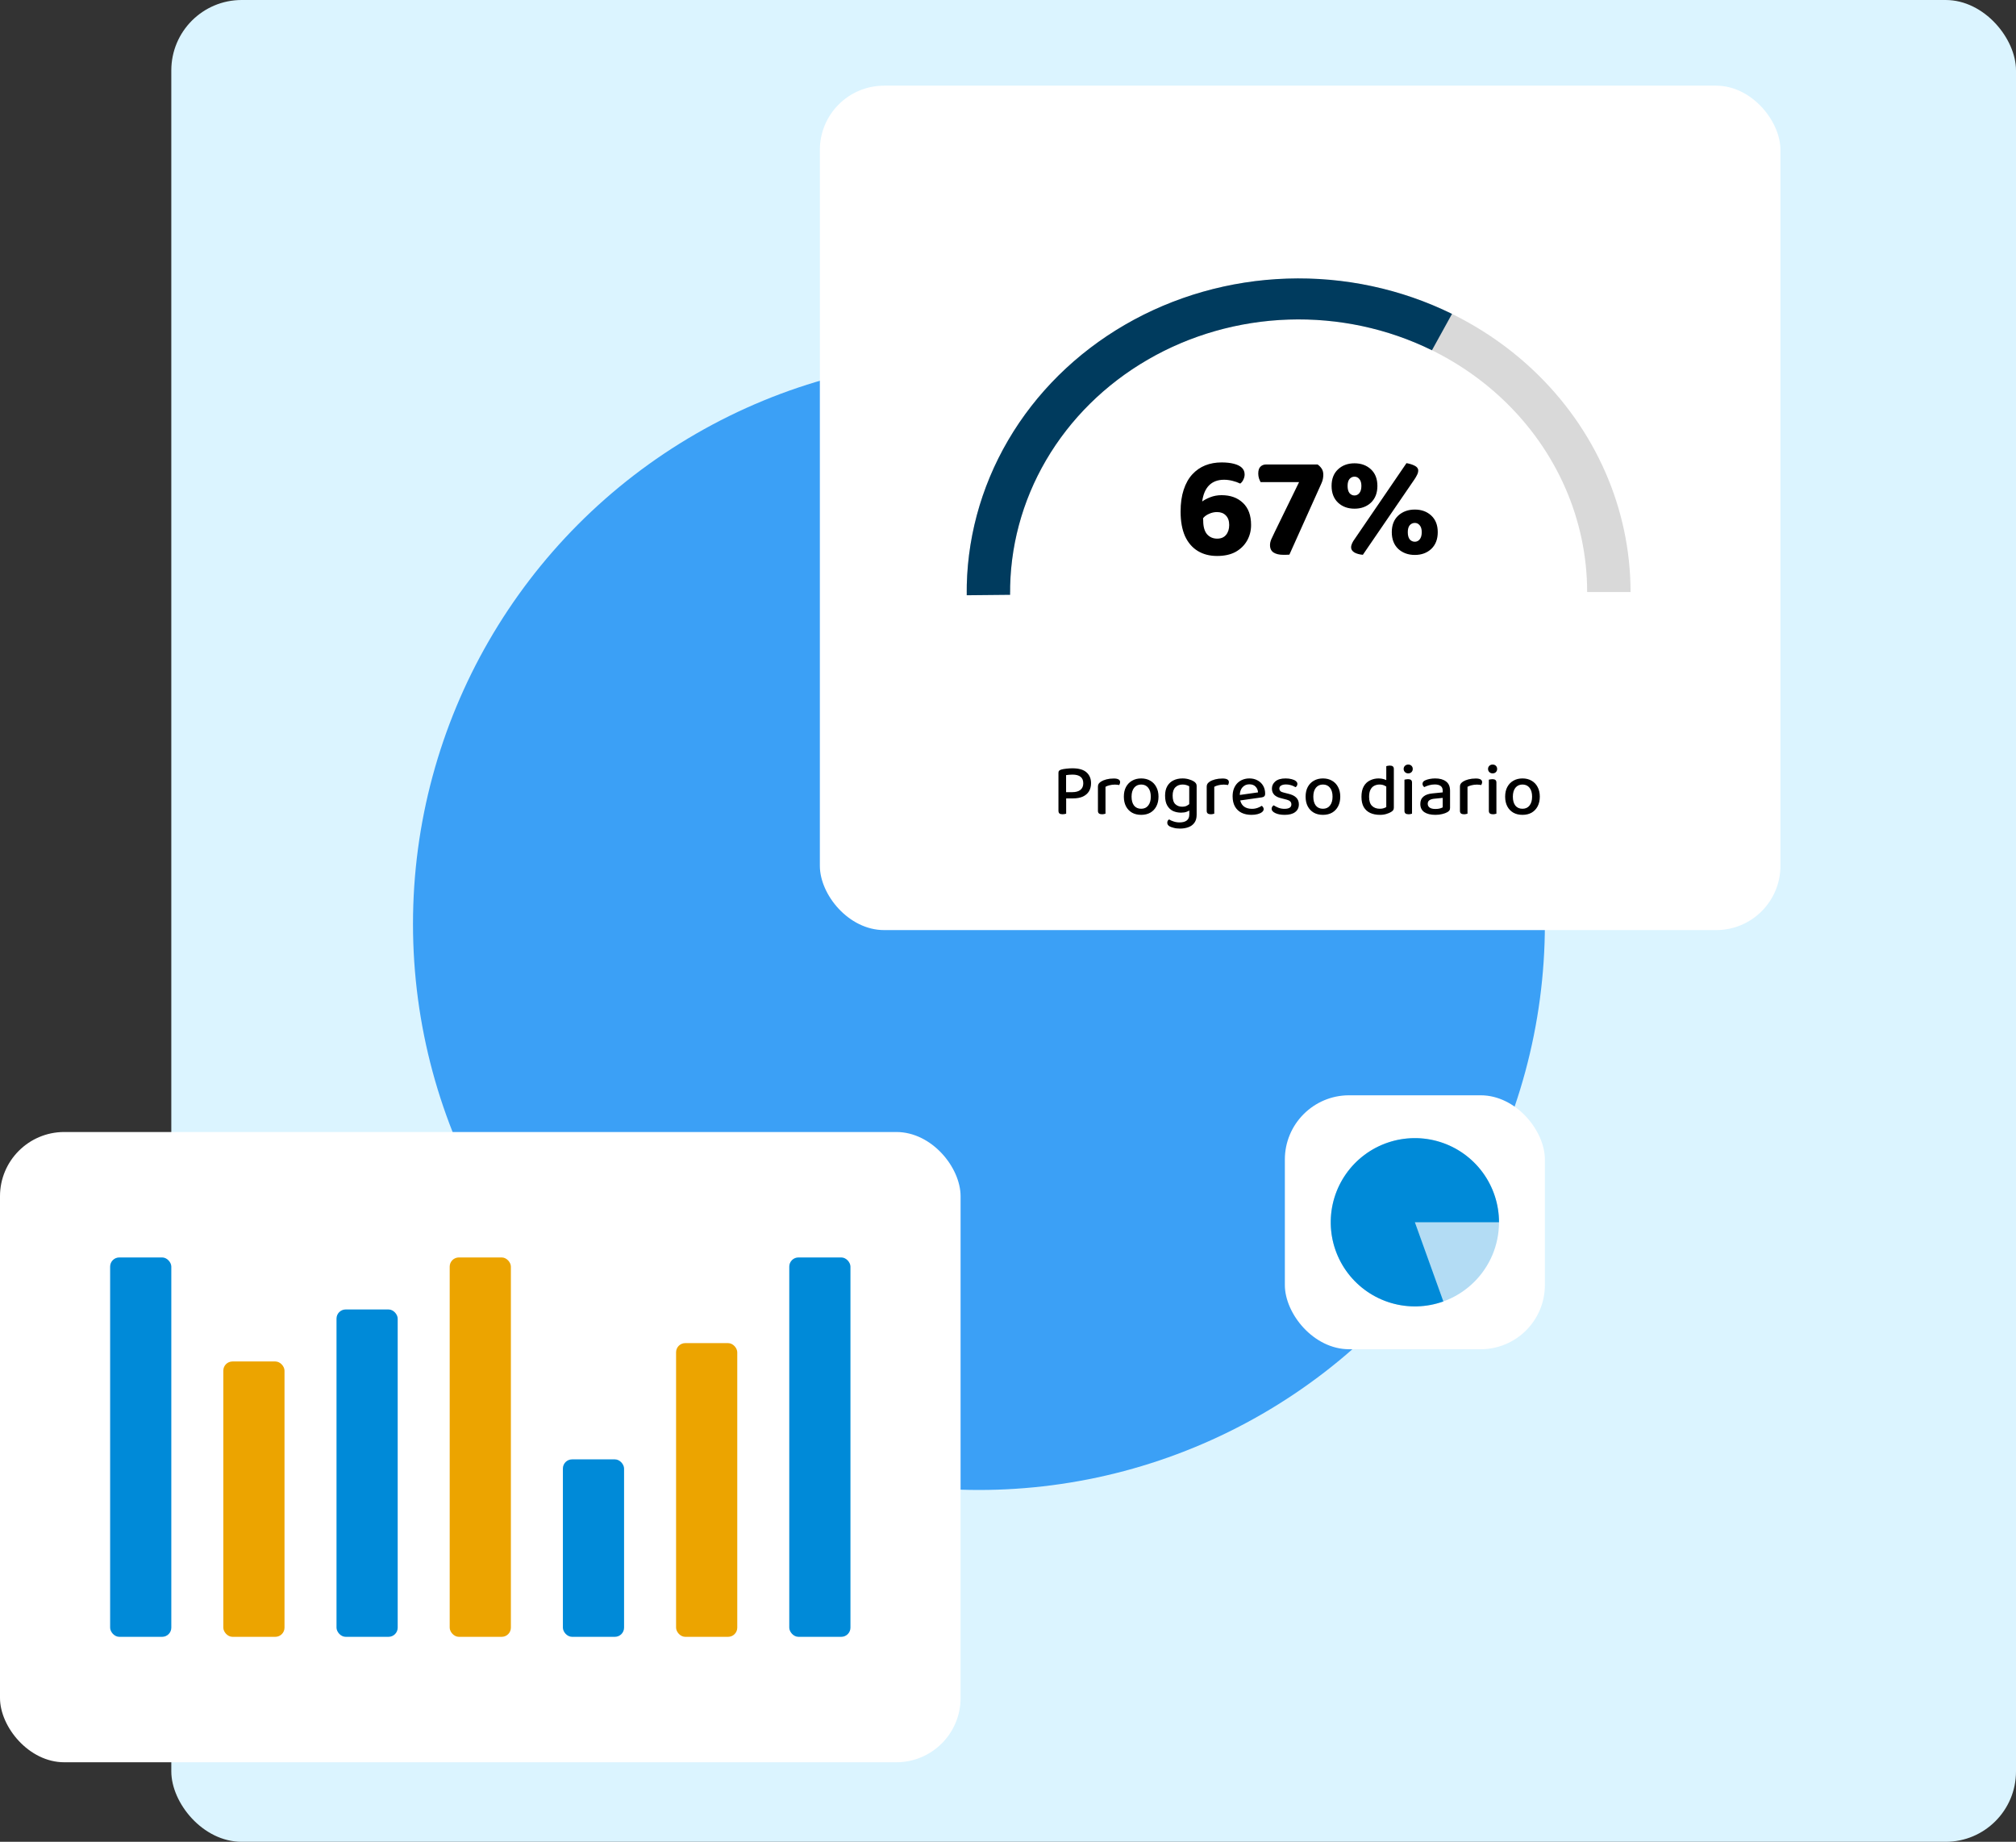 <svg width="659" height="602" viewBox="0 0 659 602" fill="none" xmlns="http://www.w3.org/2000/svg">
<rect x="0" y="0" width="659" height="602" fill="#333333" stroke="none"/>
<rect x="56" width="603" height="602" rx="23" fill="#DBF4FF"/>
<circle cx="320" cy="302" r="185" fill="#3BA0F6"/>
<rect y="370" width="314" height="206" rx="21" fill="white"/>
<rect x="268" y="28" width="314" height="276" rx="21" fill="white"/>
<rect x="36" y="411" width="20" height="124" rx="3" fill="#008AD8"/>
<rect x="73" y="445" width="20" height="90" rx="3" fill="#ECA400"/>
<rect x="110" y="428" width="20" height="107" rx="3" fill="#008AD8"/>
<rect x="147" y="411" width="20" height="124" rx="3" fill="#ECA400"/>
<rect x="184" y="477" width="20" height="58" rx="3" fill="#008AD8"/>
<rect x="221" y="439" width="20" height="96" rx="3" fill="#ECA400"/>
<rect x="258" y="411" width="20" height="124" rx="3" fill="#008AD8"/>
<path d="M533 193.5C533 166.315 521.569 140.244 501.221 121.022C480.873 101.799 453.276 91 424.5 91C395.724 91 368.127 101.799 347.779 121.022C327.431 140.244 316 166.315 316 193.5L330.185 193.5C330.185 169.869 340.122 147.207 357.809 130.497C375.497 113.788 399.486 104.401 424.5 104.401C449.514 104.401 473.503 113.788 491.191 130.497C508.878 147.207 518.815 169.869 518.815 193.5H533Z" fill="#D9D9D9"/>
<path d="M474.636 102.599C458.014 94.417 439.432 90.443 420.7 91.063C401.968 91.683 383.726 96.877 367.751 106.138C351.776 115.399 338.613 128.411 329.545 143.907C320.476 159.404 315.812 176.855 316.006 194.56L330.19 194.422C330.022 179.031 334.077 163.861 341.959 150.391C349.842 136.921 361.284 125.61 375.171 117.56C389.057 109.509 404.914 104.995 421.197 104.456C437.479 103.917 453.632 107.371 468.081 114.484L474.636 102.599Z" fill="#003B5E"/>
<path d="M406.848 155.08C406.848 155.656 406.704 156.232 406.416 156.808C406.16 157.352 405.824 157.768 405.408 158.056C404.608 157.672 403.744 157.368 402.816 157.144C401.888 156.92 400.992 156.808 400.128 156.808C398.08 156.808 396.448 157.416 395.232 158.632C394.048 159.816 393.296 161.576 392.976 163.912C393.616 163.432 394.496 162.968 395.616 162.52C396.768 162.072 398 161.848 399.312 161.848C402.224 161.848 404.56 162.696 406.32 164.392C408.08 166.056 408.96 168.456 408.96 171.592C408.96 173.448 408.528 175.144 407.664 176.68C406.8 178.216 405.552 179.448 403.92 180.376C402.288 181.272 400.256 181.72 397.824 181.72C395.424 181.72 393.328 181.176 391.536 180.088C389.744 179 388.352 177.384 387.36 175.24C386.4 173.064 385.92 170.392 385.92 167.224C385.92 164.472 386.256 162.088 386.928 160.072C387.6 158.024 388.544 156.344 389.76 155.032C390.976 153.72 392.384 152.744 393.984 152.104C395.616 151.464 397.392 151.144 399.312 151.144C400.848 151.144 402.176 151.288 403.296 151.576C404.448 151.864 405.328 152.296 405.936 152.872C406.544 153.448 406.848 154.184 406.848 155.08ZM397.872 176.056C399.12 176.056 400.08 175.656 400.752 174.856C401.456 174.024 401.808 172.936 401.808 171.592C401.808 170.248 401.44 169.208 400.704 168.472C400 167.736 399.04 167.368 397.824 167.368C396.928 167.368 396.064 167.56 395.232 167.944C394.4 168.296 393.744 168.776 393.264 169.384L393.312 170.2C393.312 172.152 393.728 173.624 394.56 174.616C395.424 175.576 396.528 176.056 397.872 176.056ZM413.849 151.816H430.697C431.177 152.136 431.609 152.568 431.993 153.112C432.377 153.656 432.569 154.344 432.569 155.176C432.569 155.624 432.521 156.088 432.425 156.568C432.329 157.048 432.169 157.528 431.945 158.008L421.481 181.288C421.097 181.32 420.729 181.336 420.377 181.336C420.025 181.336 419.689 181.336 419.369 181.336C418.153 181.336 417.145 181.096 416.345 180.616C415.545 180.104 415.145 179.288 415.145 178.168C415.145 177.56 415.289 176.92 415.577 176.248C415.897 175.544 416.281 174.728 416.729 173.8L424.649 157.576H412.073C411.913 157.288 411.737 156.888 411.545 156.376C411.385 155.864 411.305 155.336 411.305 154.792C411.305 153.736 411.545 152.984 412.025 152.536C412.505 152.056 413.113 151.816 413.849 151.816ZM450.25 158.824C450.25 161.128 449.546 162.952 448.138 164.296C446.73 165.608 444.938 166.264 442.762 166.264C440.586 166.264 438.794 165.608 437.386 164.296C435.978 162.952 435.274 161.128 435.274 158.824C435.274 156.52 435.978 154.712 437.386 153.4C438.794 152.088 440.586 151.432 442.762 151.432C444.938 151.432 446.73 152.088 448.138 153.4C449.546 154.712 450.25 156.52 450.25 158.824ZM440.506 158.824C440.506 159.848 440.714 160.632 441.13 161.176C441.578 161.688 442.122 161.944 442.762 161.944C443.402 161.944 443.93 161.688 444.346 161.176C444.794 160.632 445.018 159.848 445.018 158.824C445.018 157.832 444.794 157.08 444.346 156.568C443.93 156.056 443.402 155.8 442.762 155.8C442.122 155.8 441.578 156.056 441.13 156.568C440.714 157.08 440.506 157.832 440.506 158.824ZM442.906 176.056L459.754 151.384C460.746 151.544 461.626 151.816 462.394 152.2C463.194 152.584 463.594 153.112 463.594 153.784C463.594 154.264 463.466 154.744 463.21 155.224C462.986 155.704 462.698 156.2 462.346 156.712L445.498 181.336C444.378 181.24 443.45 180.984 442.714 180.568C442.01 180.12 441.658 179.576 441.658 178.936C441.658 178.488 441.77 178.024 441.994 177.544C442.218 177.064 442.522 176.568 442.906 176.056ZM469.978 173.944C469.978 176.248 469.274 178.072 467.866 179.416C466.458 180.728 464.666 181.384 462.49 181.384C460.314 181.384 458.506 180.728 457.066 179.416C455.658 178.072 454.954 176.248 454.954 173.944C454.954 171.64 455.658 169.832 457.066 168.52C458.506 167.208 460.314 166.552 462.49 166.552C464.666 166.552 466.458 167.208 467.866 168.52C469.274 169.832 469.978 171.64 469.978 173.944ZM460.186 173.944C460.186 174.968 460.394 175.752 460.81 176.296C461.258 176.808 461.818 177.064 462.49 177.064C463.13 177.064 463.658 176.808 464.074 176.296C464.522 175.752 464.746 174.968 464.746 173.944C464.746 172.952 464.522 172.2 464.074 171.688C463.658 171.176 463.13 170.92 462.49 170.92C461.818 170.92 461.258 171.176 460.81 171.688C460.394 172.2 460.186 172.952 460.186 173.944Z" fill="black"/>
<path d="M348.488 258.92H350.528C351.648 258.92 352.52 258.68 353.144 258.2C353.784 257.704 354.104 256.976 354.104 256.016C354.104 255.04 353.8 254.328 353.192 253.88C352.6 253.416 351.736 253.184 350.6 253.184C350.216 253.184 349.84 253.2 349.472 253.232C349.12 253.264 348.792 253.304 348.488 253.352V258.92ZM350.696 260.96H345.992V252.56C345.992 252.272 346.064 252.056 346.208 251.912C346.368 251.768 346.584 251.648 346.856 251.552C347.336 251.408 347.92 251.304 348.608 251.24C349.296 251.16 349.944 251.12 350.552 251.12C352.632 251.12 354.168 251.56 355.16 252.44C356.152 253.32 356.648 254.504 356.648 255.992C356.648 257 356.424 257.88 355.976 258.632C355.528 259.368 354.864 259.944 353.984 260.36C353.104 260.76 352.008 260.96 350.696 260.96ZM345.992 259.808H348.512V265.952C348.4 265.984 348.24 266.024 348.032 266.072C347.824 266.12 347.6 266.144 347.36 266.144C346.88 266.144 346.528 266.056 346.304 265.88C346.096 265.688 345.992 265.384 345.992 264.968V259.808ZM361.37 257.168V260.696H358.898V257.12C358.898 256.736 358.978 256.424 359.138 256.184C359.314 255.928 359.57 255.688 359.906 255.464C360.354 255.176 360.938 254.936 361.658 254.744C362.394 254.552 363.194 254.456 364.058 254.456C365.45 254.456 366.146 254.848 366.146 255.632C366.146 255.824 366.114 256 366.05 256.16C366.002 256.32 365.938 256.464 365.858 256.592C365.698 256.56 365.49 256.528 365.234 256.496C364.994 256.464 364.746 256.448 364.49 256.448C363.834 256.448 363.234 256.52 362.69 256.664C362.162 256.792 361.722 256.96 361.37 257.168ZM358.898 259.664L361.37 259.88V265.952C361.258 265.984 361.098 266.024 360.89 266.072C360.698 266.12 360.482 266.144 360.242 266.144C359.794 266.144 359.458 266.056 359.234 265.88C359.01 265.704 358.898 265.416 358.898 265.016V259.664ZM378.697 260.384C378.697 261.584 378.465 262.632 378.001 263.528C377.537 264.424 376.881 265.12 376.033 265.616C375.185 266.096 374.185 266.336 373.033 266.336C371.881 266.336 370.881 266.096 370.033 265.616C369.185 265.12 368.529 264.432 368.065 263.552C367.601 262.656 367.369 261.6 367.369 260.384C367.369 259.168 367.601 258.12 368.065 257.24C368.545 256.344 369.209 255.656 370.057 255.176C370.921 254.68 371.913 254.432 373.033 254.432C374.169 254.432 375.161 254.68 376.009 255.176C376.857 255.656 377.513 256.344 377.977 257.24C378.457 258.12 378.697 259.168 378.697 260.384ZM373.033 256.424C372.073 256.424 371.305 256.776 370.729 257.48C370.169 258.184 369.889 259.152 369.889 260.384C369.889 261.632 370.161 262.608 370.705 263.312C371.265 264 372.041 264.344 373.033 264.344C374.025 264.344 374.793 263.992 375.337 263.288C375.897 262.584 376.177 261.616 376.177 260.384C376.177 259.152 375.897 258.184 375.337 257.48C374.777 256.776 374.009 256.424 373.033 256.424ZM386.078 265.616C385.134 265.616 384.262 265.44 383.462 265.088C382.678 264.72 382.046 264.128 381.566 263.312C381.086 262.48 380.846 261.392 380.846 260.048C380.846 258.816 381.086 257.784 381.566 256.952C382.046 256.12 382.71 255.496 383.558 255.08C384.422 254.648 385.414 254.432 386.534 254.432C387.318 254.432 388.038 254.536 388.694 254.744C389.35 254.936 389.886 255.168 390.302 255.44C390.558 255.616 390.766 255.816 390.926 256.04C391.086 256.264 391.166 256.536 391.166 256.856V264.296H388.742V257C388.502 256.856 388.206 256.728 387.854 256.616C387.502 256.488 387.078 256.424 386.582 256.424C385.606 256.424 384.814 256.728 384.206 257.336C383.614 257.928 383.318 258.824 383.318 260.024C383.318 261.368 383.614 262.312 384.206 262.856C384.798 263.4 385.534 263.672 386.414 263.672C387.07 263.672 387.598 263.56 387.998 263.336C388.398 263.112 388.726 262.872 388.982 262.616L389.102 264.68C388.83 264.92 388.438 265.136 387.926 265.328C387.414 265.52 386.798 265.616 386.078 265.616ZM388.766 266.192V263.768H391.166V266.312C391.166 267.384 390.926 268.248 390.446 268.904C389.966 269.576 389.31 270.064 388.478 270.368C387.662 270.672 386.742 270.824 385.718 270.824C384.902 270.824 384.198 270.736 383.606 270.56C383.014 270.4 382.59 270.248 382.334 270.104C381.822 269.8 381.566 269.408 381.566 268.928C381.566 268.656 381.622 268.424 381.734 268.232C381.862 268.056 382.006 267.92 382.166 267.824C382.534 268.08 383.022 268.304 383.63 268.496C384.238 268.704 384.886 268.808 385.574 268.808C386.598 268.808 387.382 268.6 387.926 268.184C388.486 267.768 388.766 267.104 388.766 266.192ZM396.925 257.168V260.696H394.453V257.12C394.453 256.736 394.533 256.424 394.693 256.184C394.869 255.928 395.125 255.688 395.461 255.464C395.909 255.176 396.493 254.936 397.213 254.744C397.949 254.552 398.749 254.456 399.613 254.456C401.005 254.456 401.701 254.848 401.701 255.632C401.701 255.824 401.669 256 401.605 256.16C401.557 256.32 401.493 256.464 401.413 256.592C401.253 256.56 401.045 256.528 400.789 256.496C400.549 256.464 400.301 256.448 400.045 256.448C399.389 256.448 398.789 256.52 398.245 256.664C397.717 256.792 397.277 256.96 396.925 257.168ZM394.453 259.664L396.925 259.88V265.952C396.813 265.984 396.653 266.024 396.445 266.072C396.253 266.12 396.037 266.144 395.797 266.144C395.349 266.144 395.013 266.056 394.789 265.88C394.565 265.704 394.453 265.416 394.453 265.016V259.664ZM404.532 261.752L404.412 259.952L411.228 258.992C411.18 258.24 410.916 257.616 410.436 257.12C409.956 256.608 409.276 256.352 408.396 256.352C407.5 256.352 406.756 256.672 406.164 257.312C405.572 257.952 405.268 258.864 405.252 260.048L405.3 260.96C405.428 262.096 405.836 262.952 406.524 263.528C407.212 264.088 408.116 264.368 409.236 264.368C409.908 264.368 410.524 264.264 411.084 264.056C411.644 263.848 412.092 263.624 412.428 263.384C412.62 263.496 412.772 263.648 412.884 263.84C413.012 264.032 413.076 264.24 413.076 264.464C413.076 264.816 412.9 265.136 412.548 265.424C412.196 265.712 411.716 265.936 411.108 266.096C410.516 266.256 409.844 266.336 409.092 266.336C407.86 266.336 406.78 266.112 405.852 265.664C404.924 265.2 404.204 264.52 403.692 263.624C403.18 262.712 402.924 261.6 402.924 260.288C402.924 259.344 403.06 258.512 403.332 257.792C403.62 257.056 404.012 256.44 404.508 255.944C405.004 255.448 405.588 255.072 406.26 254.816C406.932 254.56 407.652 254.432 408.42 254.432C409.428 254.432 410.316 254.648 411.084 255.08C411.868 255.496 412.476 256.08 412.908 256.832C413.34 257.584 413.556 258.44 413.556 259.4C413.556 259.8 413.46 260.096 413.268 260.288C413.076 260.464 412.804 260.576 412.452 260.624L404.532 261.752ZM424.578 262.904C424.578 263.976 424.178 264.816 423.378 265.424C422.594 266.032 421.45 266.336 419.946 266.336C418.698 266.336 417.674 266.144 416.874 265.76C416.074 265.376 415.674 264.912 415.674 264.368C415.674 264.128 415.73 263.912 415.842 263.72C415.97 263.512 416.138 263.344 416.346 263.216C416.794 263.504 417.306 263.768 417.882 264.008C418.474 264.248 419.138 264.368 419.874 264.368C421.378 264.368 422.13 263.888 422.13 262.928C422.13 262.512 422.002 262.184 421.746 261.944C421.49 261.688 421.106 261.496 420.594 261.368L418.914 260.936C417.842 260.696 417.05 260.312 416.538 259.784C416.026 259.256 415.77 258.576 415.77 257.744C415.77 256.816 416.146 256.032 416.898 255.392C417.666 254.752 418.778 254.432 420.234 254.432C420.986 254.432 421.65 254.512 422.226 254.672C422.818 254.816 423.274 255.024 423.594 255.296C423.93 255.568 424.098 255.872 424.098 256.208C424.098 256.448 424.042 256.664 423.93 256.856C423.818 257.048 423.674 257.192 423.498 257.288C423.306 257.176 423.05 257.048 422.73 256.904C422.41 256.76 422.042 256.64 421.626 256.544C421.226 256.448 420.81 256.4 420.378 256.4C419.706 256.4 419.17 256.52 418.77 256.76C418.386 256.984 418.194 257.312 418.194 257.744C418.194 258.048 418.306 258.32 418.53 258.56C418.754 258.784 419.13 258.952 419.658 259.064L421.074 259.424C422.274 259.696 423.154 260.12 423.714 260.696C424.29 261.256 424.578 261.992 424.578 262.904ZM438.111 260.384C438.111 261.584 437.879 262.632 437.415 263.528C436.951 264.424 436.295 265.12 435.447 265.616C434.599 266.096 433.599 266.336 432.447 266.336C431.295 266.336 430.295 266.096 429.447 265.616C428.599 265.12 427.943 264.432 427.479 263.552C427.015 262.656 426.783 261.6 426.783 260.384C426.783 259.168 427.015 258.12 427.479 257.24C427.959 256.344 428.623 255.656 429.471 255.176C430.335 254.68 431.327 254.432 432.447 254.432C433.583 254.432 434.575 254.68 435.423 255.176C436.271 255.656 436.927 256.344 437.391 257.24C437.871 258.12 438.111 259.168 438.111 260.384ZM432.447 256.424C431.487 256.424 430.719 256.776 430.143 257.48C429.583 258.184 429.303 259.152 429.303 260.384C429.303 261.632 429.575 262.608 430.119 263.312C430.679 264 431.455 264.344 432.447 264.344C433.439 264.344 434.207 263.992 434.751 263.288C435.311 262.584 435.591 261.616 435.591 260.384C435.591 259.152 435.311 258.184 434.751 257.48C434.191 256.776 433.423 256.424 432.447 256.424ZM453.153 263.792V255.992H455.625V263.984C455.625 264.32 455.553 264.592 455.409 264.8C455.265 265.008 455.033 265.208 454.713 265.4C454.361 265.624 453.873 265.832 453.249 266.024C452.625 266.232 451.905 266.336 451.089 266.336C449.873 266.336 448.809 266.128 447.897 265.712C447.001 265.296 446.297 264.656 445.785 263.792C445.289 262.912 445.041 261.792 445.041 260.432C445.041 259.04 445.289 257.904 445.785 257.024C446.281 256.144 446.961 255.496 447.825 255.08C448.689 254.648 449.633 254.432 450.657 254.432C451.265 254.432 451.833 254.512 452.361 254.672C452.889 254.832 453.305 255.032 453.609 255.272V257.432C453.321 257.16 452.953 256.928 452.505 256.736C452.057 256.528 451.537 256.424 450.945 256.424C450.321 256.424 449.745 256.56 449.217 256.832C448.705 257.088 448.297 257.512 447.993 258.104C447.689 258.696 447.537 259.48 447.537 260.456C447.537 261.8 447.857 262.784 448.497 263.408C449.137 264.032 449.993 264.344 451.065 264.344C451.561 264.344 451.969 264.288 452.289 264.176C452.625 264.064 452.913 263.936 453.153 263.792ZM455.625 256.544H453.153V250.424C453.265 250.392 453.425 250.352 453.633 250.304C453.841 250.256 454.057 250.232 454.281 250.232C454.745 250.232 455.081 250.32 455.289 250.496C455.513 250.656 455.625 250.944 455.625 251.36V256.544ZM458.832 251.336C458.832 250.92 458.976 250.576 459.264 250.304C459.552 250.032 459.904 249.896 460.32 249.896C460.768 249.896 461.128 250.032 461.4 250.304C461.672 250.576 461.808 250.92 461.808 251.336C461.808 251.736 461.672 252.08 461.4 252.368C461.128 252.64 460.768 252.776 460.32 252.776C459.904 252.776 459.552 252.64 459.264 252.368C458.976 252.08 458.832 251.736 458.832 251.336ZM459.096 259.664H461.568V265.952C461.456 265.984 461.296 266.024 461.088 266.072C460.896 266.12 460.68 266.144 460.44 266.144C459.992 266.144 459.656 266.056 459.432 265.88C459.208 265.704 459.096 265.416 459.096 265.016V259.664ZM461.568 260.888H459.096V254.84C459.208 254.808 459.368 254.776 459.576 254.744C459.784 254.696 460.008 254.672 460.248 254.672C460.696 254.672 461.024 254.76 461.232 254.936C461.456 255.096 461.568 255.384 461.568 255.8V260.888ZM469.224 264.416C469.8 264.416 470.288 264.36 470.688 264.248C471.104 264.12 471.408 264 471.6 263.888V260.792L468.936 261.056C468.2 261.12 467.64 261.288 467.256 261.56C466.888 261.816 466.704 262.2 466.704 262.712C466.704 263.24 466.912 263.656 467.328 263.96C467.744 264.264 468.376 264.416 469.224 264.416ZM469.152 254.432C470.64 254.432 471.816 254.76 472.68 255.416C473.56 256.056 474 257.072 474 258.464V264.056C474 264.424 473.92 264.712 473.76 264.92C473.6 265.128 473.376 265.312 473.088 265.472C472.672 265.712 472.128 265.912 471.456 266.072C470.8 266.248 470.056 266.336 469.224 266.336C467.672 266.336 466.456 266.04 465.576 265.448C464.712 264.84 464.28 263.952 464.28 262.784C464.28 261.728 464.624 260.92 465.312 260.36C466 259.784 466.976 259.44 468.24 259.328L471.6 258.992V258.44C471.6 257.72 471.368 257.2 470.904 256.88C470.44 256.56 469.808 256.4 469.008 256.4C468.368 256.4 467.744 256.488 467.136 256.664C466.544 256.84 466.016 257.04 465.552 257.264C465.408 257.136 465.28 256.984 465.168 256.808C465.056 256.616 465 256.416 465 256.208C465 255.712 465.272 255.336 465.816 255.08C466.264 254.872 466.776 254.712 467.352 254.6C467.944 254.488 468.544 254.432 469.152 254.432ZM479.706 257.168V260.696H477.234V257.12C477.234 256.736 477.314 256.424 477.474 256.184C477.65 255.928 477.906 255.688 478.242 255.464C478.69 255.176 479.274 254.936 479.994 254.744C480.73 254.552 481.53 254.456 482.394 254.456C483.786 254.456 484.482 254.848 484.482 255.632C484.482 255.824 484.45 256 484.386 256.16C484.338 256.32 484.274 256.464 484.194 256.592C484.034 256.56 483.826 256.528 483.57 256.496C483.33 256.464 483.082 256.448 482.826 256.448C482.17 256.448 481.57 256.52 481.026 256.664C480.498 256.792 480.058 256.96 479.706 257.168ZM477.234 259.664L479.706 259.88V265.952C479.594 265.984 479.434 266.024 479.226 266.072C479.034 266.12 478.818 266.144 478.578 266.144C478.13 266.144 477.794 266.056 477.57 265.88C477.346 265.704 477.234 265.416 477.234 265.016V259.664ZM486.418 251.336C486.418 250.92 486.562 250.576 486.85 250.304C487.138 250.032 487.49 249.896 487.906 249.896C488.354 249.896 488.714 250.032 488.986 250.304C489.258 250.576 489.394 250.92 489.394 251.336C489.394 251.736 489.258 252.08 488.986 252.368C488.714 252.64 488.354 252.776 487.906 252.776C487.49 252.776 487.138 252.64 486.85 252.368C486.562 252.08 486.418 251.736 486.418 251.336ZM486.682 259.664H489.154V265.952C489.042 265.984 488.882 266.024 488.674 266.072C488.482 266.12 488.266 266.144 488.026 266.144C487.578 266.144 487.242 266.056 487.018 265.88C486.794 265.704 486.682 265.416 486.682 265.016V259.664ZM489.154 260.888H486.682V254.84C486.794 254.808 486.954 254.776 487.162 254.744C487.37 254.696 487.594 254.672 487.834 254.672C488.282 254.672 488.61 254.76 488.818 254.936C489.042 255.096 489.154 255.384 489.154 255.8V260.888ZM503.338 260.384C503.338 261.584 503.106 262.632 502.642 263.528C502.178 264.424 501.522 265.12 500.674 265.616C499.826 266.096 498.826 266.336 497.674 266.336C496.522 266.336 495.522 266.096 494.674 265.616C493.826 265.12 493.17 264.432 492.706 263.552C492.242 262.656 492.01 261.6 492.01 260.384C492.01 259.168 492.242 258.12 492.706 257.24C493.186 256.344 493.85 255.656 494.698 255.176C495.562 254.68 496.554 254.432 497.674 254.432C498.81 254.432 499.802 254.68 500.65 255.176C501.498 255.656 502.154 256.344 502.618 257.24C503.098 258.12 503.338 259.168 503.338 260.384ZM497.674 256.424C496.714 256.424 495.946 256.776 495.37 257.48C494.81 258.184 494.53 259.152 494.53 260.384C494.53 261.632 494.802 262.608 495.346 263.312C495.906 264 496.682 264.344 497.674 264.344C498.666 264.344 499.434 263.992 499.978 263.288C500.538 262.584 500.818 261.616 500.818 260.384C500.818 259.152 500.538 258.184 499.978 257.48C499.418 256.776 498.65 256.424 497.674 256.424Z" fill="black"/>
<rect x="420" y="358" width="85" height="83" rx="21" fill="white"/>
<circle cx="462.5" cy="399.5" r="27.5" fill="#008AD8" fill-opacity="0.3"/>
<path d="M490 399.5C490 393.656 488.138 387.964 484.685 383.249C481.231 378.535 476.366 375.043 470.794 373.281C465.222 371.518 459.234 371.576 453.697 373.447C448.161 375.318 443.364 378.903 440.003 383.684C436.642 388.465 434.891 394.192 435.005 400.035C435.119 405.878 437.091 411.533 440.636 416.179C444.18 420.826 449.113 424.222 454.718 425.876C460.323 427.53 466.309 427.355 471.808 425.377L462.5 399.5H490Z" fill="#008AD8"/>
</svg>
